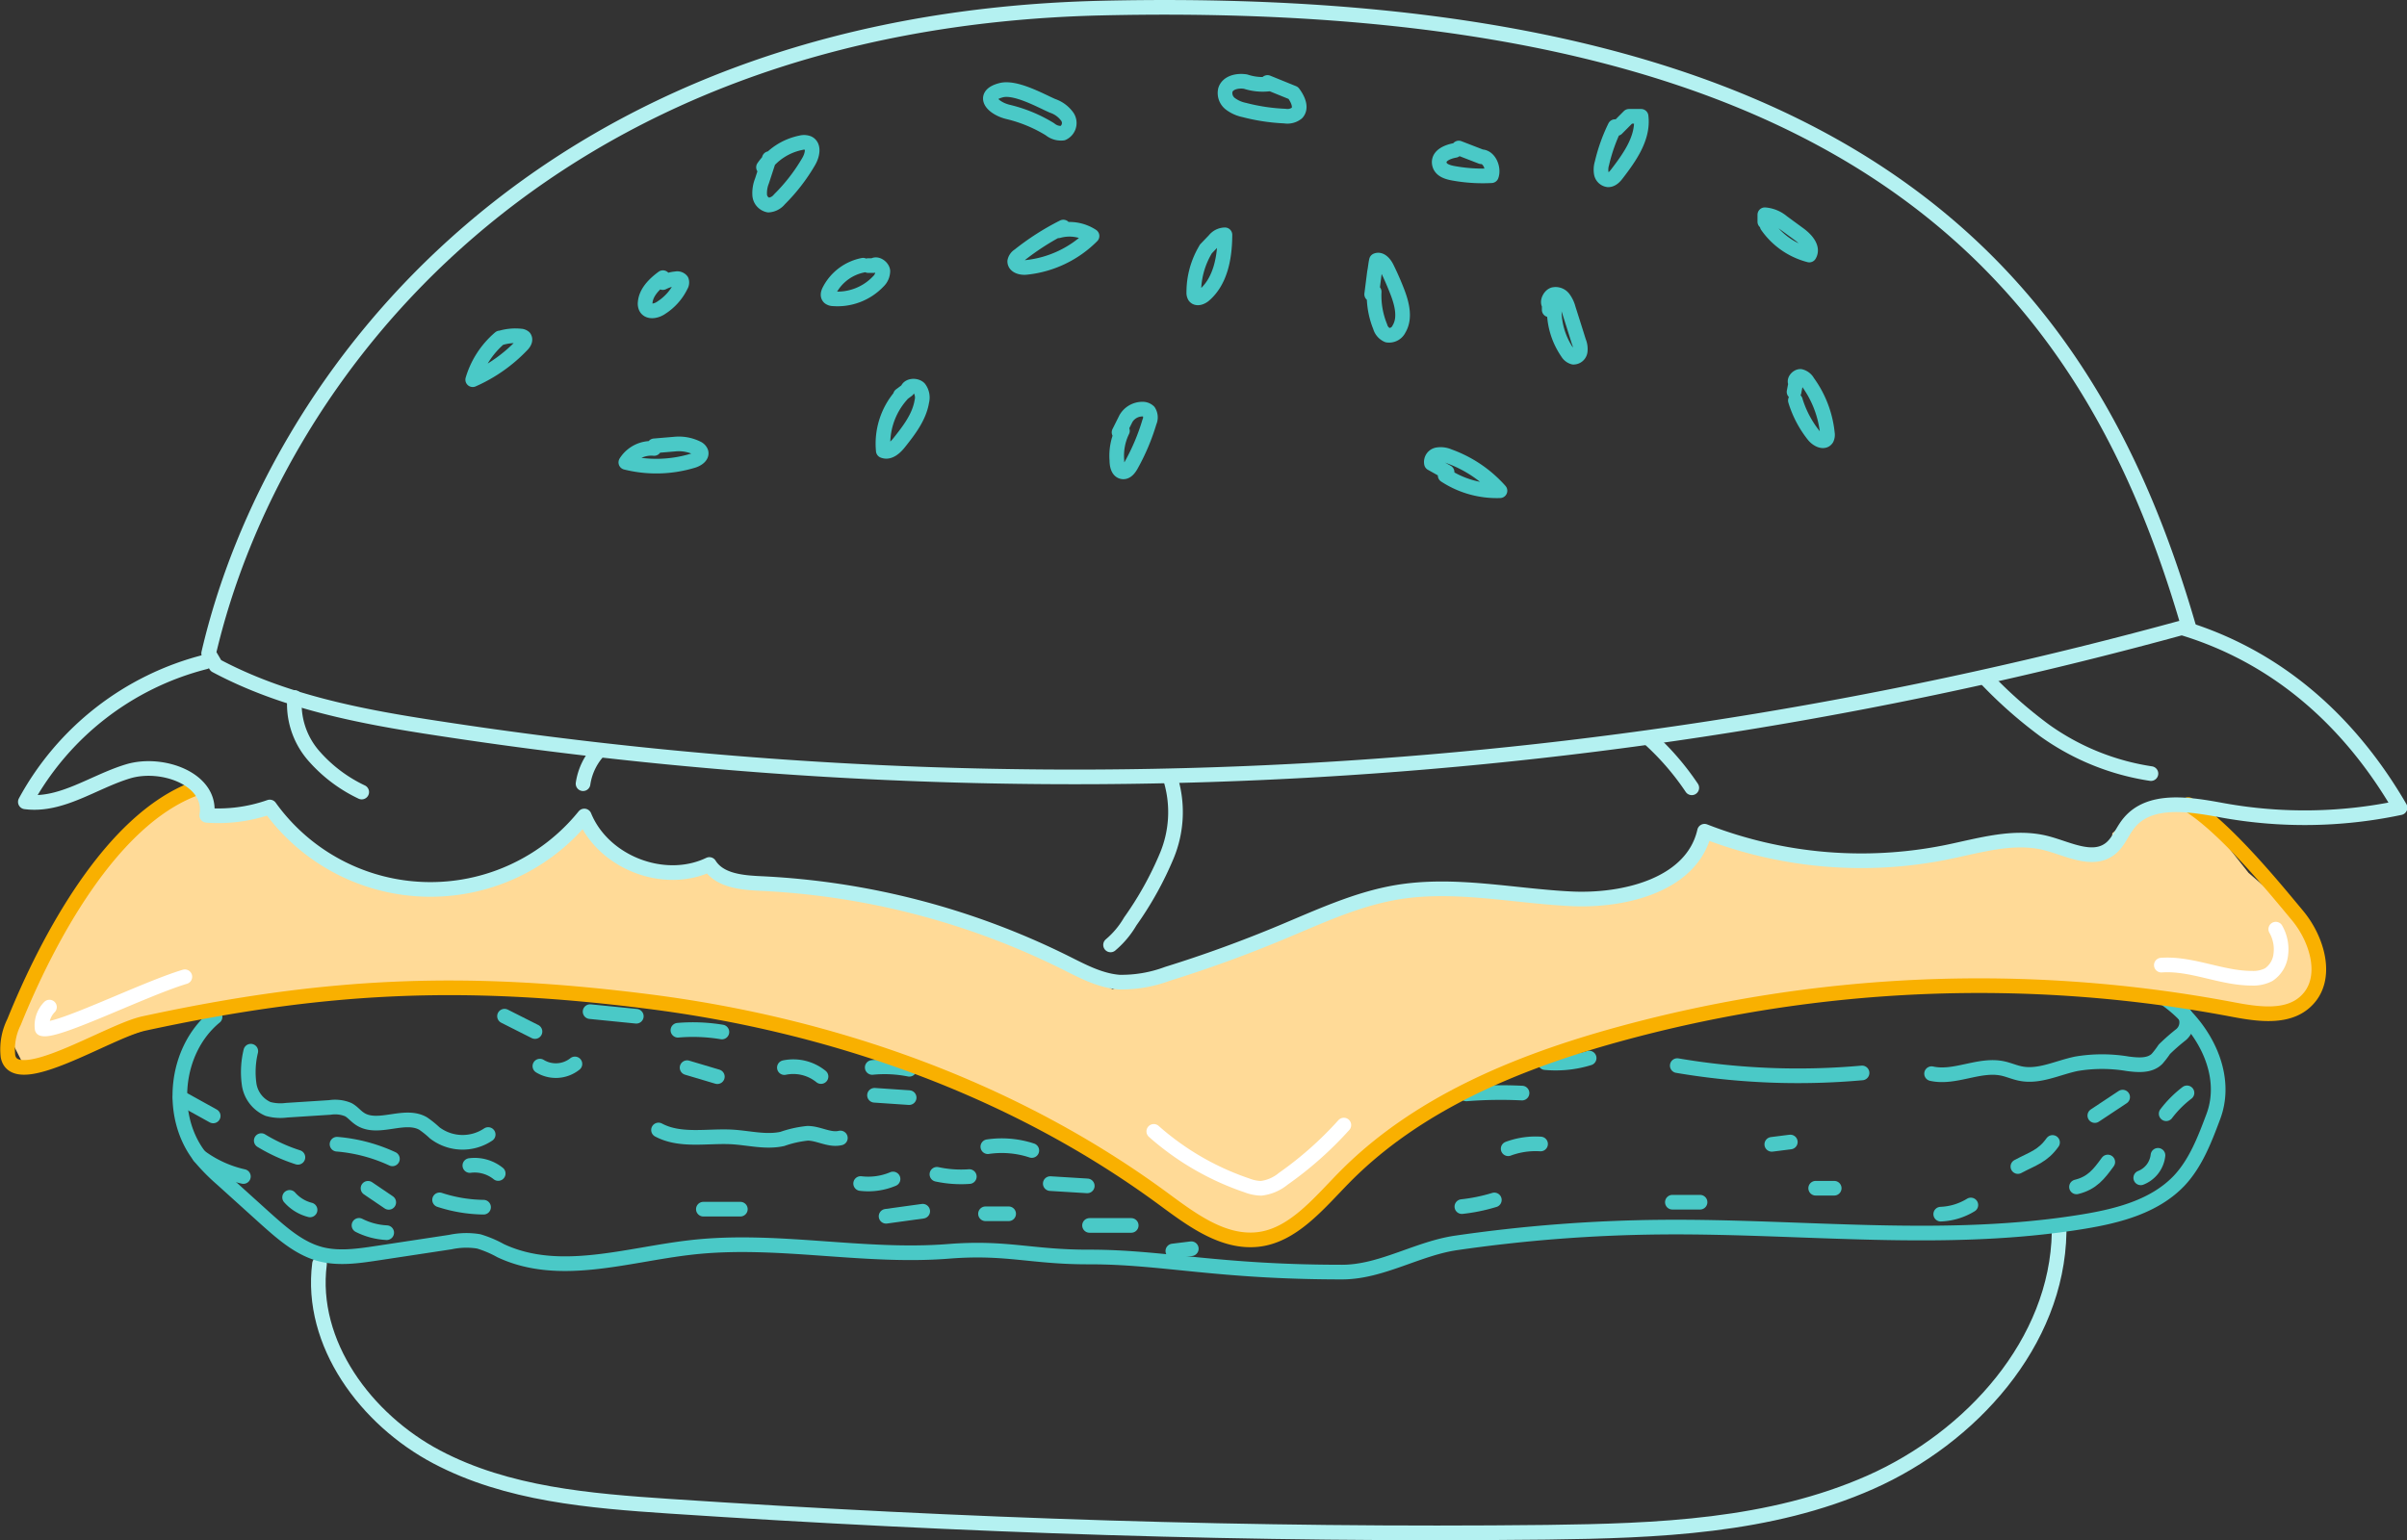 <svg id="Ebene_7" data-name="Ebene 7" xmlns="http://www.w3.org/2000/svg" viewBox="0 0 328.53 210.3"><rect x="0" y="0" width="328.53" height="210.3" fill="#333333" stroke="none"/><defs><style>.cls-1,.cls-2,.cls-4,.cls-5{fill:none;stroke-linecap:round;stroke-linejoin:round;stroke-width:2px;}.cls-1{stroke:#b4f1f1;}.cls-2{stroke:#4ac9c7;}.cls-3{fill:#ffda97;}.cls-4{stroke:#f9b000;}.cls-5{stroke:#fff;}</style></defs><title>Zeichenfläche 6 Kopie 4</title><path class="cls-1" d="M43.61,172.56c-1.39,10.88,6.36,21.27,16,26.36s20.88,6,31.76,6.73c39.86,2.65,79.82,4,119.77,3.55,15-.19,30.43-.74,44.16-6.83s25.48-19.05,25.75-34.13"/><path class="cls-2" d="M29.35,138.84c-5.55,4.55-6.44,13.78-1.88,19.32A26.91,26.91,0,0,0,30.3,161l5.91,5.34c2.24,2,4.61,4.12,7.53,4.89,2.46.64,5.07.27,7.59-.11l10.16-1.54a10.4,10.4,0,0,1,3.85-.09,15.09,15.09,0,0,1,3,1.27c8,3.75,17.22.54,26-.45,11.64-1.33,23.42,1.46,35.1.54,8-.64,11.29.8,19.33.77,9.91,0,17.36,2.06,34.41,2.06,5.38,0,10.35-3.26,15.67-4a207.29,207.29,0,0,1,28.26-2.14c19.13-.14,38.42,2.35,57.29-.76,4.72-.78,9.66-2.06,13-5.54,2.3-2.43,3.53-5.68,4.71-8.83,2.18-5.87-1.42-12.51-6.56-16.06"/><path class="cls-2" d="M34.23,143.52A12.07,12.07,0,0,0,34,148a4.34,4.34,0,0,0,2.59,3.41,6.32,6.32,0,0,0,2.53.17l5.92-.38a4.66,4.66,0,0,1,2.49.3c.59.31,1,.87,1.57,1.24,2.45,1.66,6.07-.81,8.64.65a12.91,12.91,0,0,1,1.59,1.28,6.27,6.27,0,0,0,7.3.23"/><path class="cls-2" d="M89.88,154.28c3,1.6,6.67.76,10.07.95,2.29.14,4.6.76,6.83.27a14.94,14.94,0,0,1,3.45-.77c1.52,0,3,1,4.47.64"/><path class="cls-2" d="M228.93,145.49a98.21,98.21,0,0,0,25.22,1"/><path class="cls-2" d="M263.64,146.59c3.19.71,6.5-1.39,9.7-.71.84.18,1.63.54,2.46.7,2.55.51,5.07-.82,7.61-1.34a21.12,21.12,0,0,1,7,0c1.39.18,3,.32,4-.67a12.13,12.13,0,0,0,1-1.31,27.52,27.52,0,0,1,2.28-2,2.19,2.19,0,0,0,.49-2.75"/><path class="cls-2" d="M199.53,164.74a24,24,0,0,0,4.43-.91"/><path class="cls-2" d="M205.85,156.84a10.71,10.71,0,0,1,4.42-.65"/><line class="cls-2" x1="228.26" y1="164.14" x2="232.04" y2="164.14"/><line class="cls-2" x1="247.82" y1="162.23" x2="250.35" y2="162.23"/><path class="cls-2" d="M241.83,156.24l2.53-.32"/><path class="cls-2" d="M264.89,165.77a8.48,8.48,0,0,0,4.11-1.25"/><path class="cls-2" d="M275.42,159.27c2.06-1.1,3.37-1.39,4.73-3.29"/><path class="cls-2" d="M283.42,162.05c2.13-.52,3.08-1.76,4.27-3.4"/><path class="cls-2" d="M292.19,160.81a3.73,3.73,0,0,0,2.35-3.07"/><path class="cls-2" d="M285.92,152.31l3.8-2.52"/><path class="cls-2" d="M295.66,152.06a15,15,0,0,1,2.84-2.85"/><path class="cls-2" d="M24.59,149.86l4.51,2.5"/><path class="cls-2" d="M27.22,157.86a15.67,15.67,0,0,0,6,2.77"/><path class="cls-2" d="M39.53,163.48a5.5,5.5,0,0,0,2.79,1.71"/><path class="cls-2" d="M35.66,155.73a23.26,23.26,0,0,0,5,2.28"/><path class="cls-2" d="M50.23,162.24l2.83,1.92"/><path class="cls-2" d="M49,167.3a9.4,9.4,0,0,0,3.78,1"/><path class="cls-2" d="M46,156.22a22.29,22.29,0,0,1,7.56,2"/><path class="cls-2" d="M64.13,159.13A5.14,5.14,0,0,1,68,160.22"/><path class="cls-2" d="M60,163.82a20.07,20.07,0,0,0,6,1"/><line class="cls-2" x1="96" y1="165.09" x2="101.05" y2="165.09"/><path class="cls-2" d="M68.86,138.74l4.16,2.1"/><path class="cls-2" d="M73.69,145.56a4.17,4.17,0,0,0,4.78-.3"/><path class="cls-2" d="M80.54,138.12l6.31.63"/><path class="cls-2" d="M93.78,145.77,97.91,147"/><path class="cls-2" d="M92.53,140.66a24.17,24.17,0,0,1,6,.24"/><path class="cls-2" d="M107.06,145.76a6,6,0,0,1,5,1.22"/><path class="cls-2" d="M119.36,149.54l4.73.32"/><path class="cls-2" d="M119.05,145.74a17.21,17.21,0,0,1,5.06.25"/><path class="cls-2" d="M200.15,149.35a60.06,60.06,0,0,1,7.59-.11"/><path class="cls-2" d="M210.9,145.08a15.44,15.44,0,0,0,6-.62"/><path class="cls-2" d="M117.47,161.59a8.7,8.7,0,0,0,4.42-.62"/><path class="cls-2" d="M120.94,166.06l5-.69"/><line class="cls-2" x1="134.51" y1="165.72" x2="137.67" y2="165.72"/><path class="cls-2" d="M127.88,160.33a15.62,15.62,0,0,0,4.42.31"/><path class="cls-2" d="M134.83,156.56a13.08,13.08,0,0,1,6,.52"/><path class="cls-2" d="M143.35,161.6l5.05.31"/><line class="cls-2" x1="148.71" y1="167.31" x2="154.4" y2="167.31"/><path class="cls-2" d="M160.08,170.8l2.52-.31"/><polygon class="cls-3" points="26.73 107.78 17.14 113.17 7.54 127.76 1.47 141.95 3.55 146.05 30.13 137.15 69.3 134.56 90.08 136.75 119.05 143.05 130.25 148.15 146.03 155.34 159.82 165.13 168.01 169.13 173.21 169.13 178.41 165.33 187.4 156.34 194.39 151.54 212.98 142.95 234.96 137.55 251.14 135.55 269.73 134.36 283.92 134.36 299.1 136.95 307.9 138.45 313.69 137.55 316.09 134.36 316.09 129.56 312.89 124.37 306.9 119.17 299.5 109.78 292.31 110.38 288.31 113.77 288.11 116.77 283.92 116.37 279.92 114.37 273.93 114.37 261.33 116.77 250.75 117.17 237.95 115.07 232.16 113.57 229.56 117.97 222.57 122.07 211.38 122.77 195.59 121.17 184.8 123.96 170.81 129.16 159.22 132.76 151.83 135.06 143.83 130.36 126.21 123.76 113.86 122.07 100.67 120.77 96.87 117.77 94.27 119.07 89.08 119.07 82.68 116.07 79.69 111.07 73.49 117.37 58.7 121.77 48.91 120.17 43.93 117.07 36.72 110.17 31.33 111.07 28.13 111.07 26.73 107.78"/><path class="cls-1" d="M29.47,90.88c9.36,5,20,7,30.46,8.58a571.4,571.4,0,0,0,238.77-14C285.54,40.15,255.38-1.28,150.48,1.1c-76.59,1.74-113.2,50.21-122,88.1Z"/><path class="cls-4" d="M26.53,107.7C15.12,112,6.5,128.2,1.92,139.53a8.37,8.37,0,0,0-.83,4.68c.94,4.88,13.72-3.43,18.55-4.47,24.81-5.37,43.69-6.19,68.86-3s49.9,11.91,70.37,27c3.84,2.83,8.08,6,12.8,5.49s8.23-4.81,11.63-8.29c9.95-10.2,23.61-15.84,37.3-19.64a185.81,185.81,0,0,1,84.21-3.46c3.45.65,7.52,1.24,10-1.22,3.07-3,1.51-8.35-1.24-11.64s-9.71-11.91-14.9-15.13"/><path class="cls-1" d="M28,90.38a38.86,38.86,0,0,0-24.54,19.1c4.88.64,9.28-2.73,14-4.16s11.6,1.1,10.76,6a21.14,21.14,0,0,0,8.6-1.14,27,27,0,0,0,42.93,1.23c2.6,6.35,10.91,9.57,17.07,6.62,1.4,2.23,4.46,2.48,7.07,2.6a104.23,104.23,0,0,1,41.52,10.8c2.34,1.17,4.72,2.45,7.33,2.66a17.85,17.85,0,0,0,6.6-1.13c5.28-1.64,10.49-3.54,15.59-5.67s10.27-4.55,15.76-5.47c7.81-1.3,15.75.49,23.65.89,7.42.38,16.66-1.93,18.31-9.22a58.85,58.85,0,0,0,33.08,2.86c4.55-.93,9.24-2.4,13.72-1.19,2.87.77,6.14,2.55,8.52.76,1.16-.87,1.66-2.37,2.57-3.5,2.86-3.56,8.35-2.6,12.83-1.78a62.82,62.82,0,0,0,24.21-.36C320.78,98.57,311,89.77,298.1,85.8"/><path class="cls-1" d="M225,100.75a36.24,36.24,0,0,1,5.91,6.81"/><path class="cls-1" d="M271,92.59a61,61,0,0,0,8.14,7.19,33.53,33.53,0,0,0,14.44,5.84"/><path class="cls-1" d="M159.88,106.73a15.51,15.51,0,0,1-.61,10.07,46.25,46.25,0,0,1-5,9,12.26,12.26,0,0,1-2.69,3.21"/><path class="cls-1" d="M79.58,107a8.43,8.43,0,0,1,2.1-4.44"/><path class="cls-1" d="M40.21,95.23a10.76,10.76,0,0,0,2.51,7.84,20.07,20.07,0,0,0,6.65,5.07"/><path class="cls-5" d="M157.48,154.47a37.08,37.08,0,0,0,12.73,7.38,5.63,5.63,0,0,0,1.93.39,5.81,5.81,0,0,0,3-1.29,49,49,0,0,0,8.28-7.34"/><path class="cls-5" d="M6.75,137.5a3.57,3.57,0,0,0-1,2.94c1.78.66,13.79-5.37,19.48-7.08"/><path class="cls-5" d="M295,131.77c4.16-.29,8.17,1.79,12.35,1.79a4.59,4.59,0,0,0,2.31-.49,3.77,3.77,0,0,0,1.64-2.72,5.54,5.54,0,0,0-.68-3.49"/><path class="cls-2" d="M68.23,46.14a11.93,11.93,0,0,0-3.71,5.7,21,21,0,0,0,6.77-4.77c.25-.26.5-.68.26-1a.82.82,0,0,0-.48-.19,7,7,0,0,0-2.81.28"/><path class="cls-2" d="M105,21.65l-1,3.06a4.5,4.5,0,0,0-.31,1.94A1.5,1.5,0,0,0,104.89,28a2.11,2.11,0,0,0,1.5-.79,24.86,24.86,0,0,0,4-5.18c.47-.81.77-2.08-.07-2.49a1.62,1.62,0,0,0-1-.05,8.19,8.19,0,0,0-5.11,3.35"/><path class="cls-2" d="M90.48,37.91c-1.16.85-2.31,2-2.42,3.39a1.26,1.26,0,0,0,.1.69c.37.71,1.46.49,2.13,0a7.39,7.39,0,0,0,2.65-3,.79.79,0,0,0,.08-.68.74.74,0,0,0-.73-.25,4.88,4.88,0,0,0-1.82.52"/><path class="cls-2" d="M145.13,31a34.79,34.79,0,0,0-6.07,3.89,1.23,1.23,0,0,0-.56.79c0,.67.89.9,1.55.83a14.81,14.81,0,0,0,9-4.29,5.63,5.63,0,0,0-4.59-.71"/><path class="cls-2" d="M143.66,14.45A4.06,4.06,0,0,1,145.72,16a1.53,1.53,0,0,1-.66,2.18,2.34,2.34,0,0,1-1.75-.53,19.51,19.51,0,0,0-5.72-2.37c-2-.48-3.74-2.21-1-2.95C138.53,11.78,141.92,13.68,143.66,14.45Z"/><path class="cls-2" d="M198.6,20.53c-1,.18-2.23.68-2.16,1.68s1.09,1.3,2,1.46a22.54,22.54,0,0,0,5.12.32c.36-1-.29-2.59-1.38-2.59l-3.07-1.19"/><path class="cls-2" d="M164.5,34.15a11.38,11.38,0,0,0-1.56,5.75,1,1,0,0,0,.12.56c.29.4.93.16,1.31-.17,2.26-1.95,2.81-5.23,2.82-8.23a1.88,1.88,0,0,0-1.43.71L164.58,34"/><path class="cls-2" d="M187.56,39.84a11.24,11.24,0,0,0,.82,4.76,1.77,1.77,0,0,0,1,1.16,1.49,1.49,0,0,0,1.57-.84c.9-1.5.4-3.44-.23-5.08-.43-1.11-.91-2.21-1.44-3.28-.28-.57-.84-1.24-1.41-1-.12.53-.16,1.08-.27,1.62l-.38,3"/><path class="cls-2" d="M123.07,53.9a10,10,0,0,0-2.51,7.64c.81.34,1.64-.43,2.19-1.13,1.34-1.69,2.72-3.48,3.07-5.61a2.09,2.09,0,0,0-.35-1.78c-.43-.45-1.51-.39-1.62.23l-.95.71"/><path class="cls-2" d="M241.2,30.82a10.09,10.09,0,0,0,5.75,4c.6-1-.45-2.15-1.38-2.83l-2.28-1.67a4.25,4.25,0,0,0-2.41-1v.95"/><path class="cls-2" d="M212.15,41.82a10.2,10.2,0,0,0,1.79,6.31,1.36,1.36,0,0,0,.82.64.93.93,0,0,0,.92-.82,2.63,2.63,0,0,0-.19-1.32c-.47-1.5-.94-3-1.42-4.49a4,4,0,0,0-.66-1.4,1.35,1.35,0,0,0-1.37-.52c-.5.15-.92,1-.59,1.36v.72"/><path class="cls-2" d="M173.2,11.47a7.5,7.5,0,0,1-3.2-.33c-1.08-.17-2.43.11-2.75,1.15a1.85,1.85,0,0,0,.68,1.88,4.72,4.72,0,0,0,1.91.85,26.49,26.49,0,0,0,5.53.83,2.08,2.08,0,0,0,1.66-.43c.67-.74.09-1.94-.51-2.73L173,11.26"/><path class="cls-2" d="M117.8,36.21a6.6,6.6,0,0,0-4.61,3.47c-.16.3-.27.71,0,.94a.86.86,0,0,0,.5.17,7.67,7.67,0,0,0,6.17-2.35A2,2,0,0,0,120.5,37c-.06-.55-.87-1.11-1.28-.74h-.71"/><path class="cls-2" d="M220.43,17.29a23.54,23.54,0,0,0-1.78,5,3,3,0,0,0-.09,1.38,1.09,1.09,0,0,0,.94.88c.51,0,.9-.42,1.21-.83,1.77-2.31,3.64-4.95,3.28-7.84l-1.65,0-1.66,1.67"/><path class="cls-2" d="M245.05,54.68a14.3,14.3,0,0,0,2.5,4.76c.45.56,1.38,1.07,1.77.46a1.24,1.24,0,0,0,.1-.74,14.37,14.37,0,0,0-2.68-7,1.55,1.55,0,0,0-1-.77c-.44,0-.94.59-.64.92l-.23,1.19"/><path class="cls-2" d="M153.2,58.82a7.75,7.75,0,0,0-.76,4c0,.66.15,1.52.81,1.6.5.06.88-.45,1.13-.89a29,29,0,0,0,2.5-5.91,1.51,1.51,0,0,0-.09-1.44,1.2,1.2,0,0,0-.82-.32,2.6,2.6,0,0,0-2.28,1.27l-.95,1.9"/><path class="cls-2" d="M197.25,64.91A12.86,12.86,0,0,0,204.73,67a17,17,0,0,0-7-4.72,2.77,2.77,0,0,0-1.55-.19,1,1,0,0,0-.8,1.18l2.13,1.19"/><path class="cls-2" d="M89.28,61.23a4.1,4.1,0,0,0-3.86,1.9,17.17,17.17,0,0,0,9.19-.24c.57-.18,1.26-.63,1.06-1.19a1,1,0,0,0-.47-.49,5.68,5.68,0,0,0-3.06-.58l-2.84.24"/></svg>